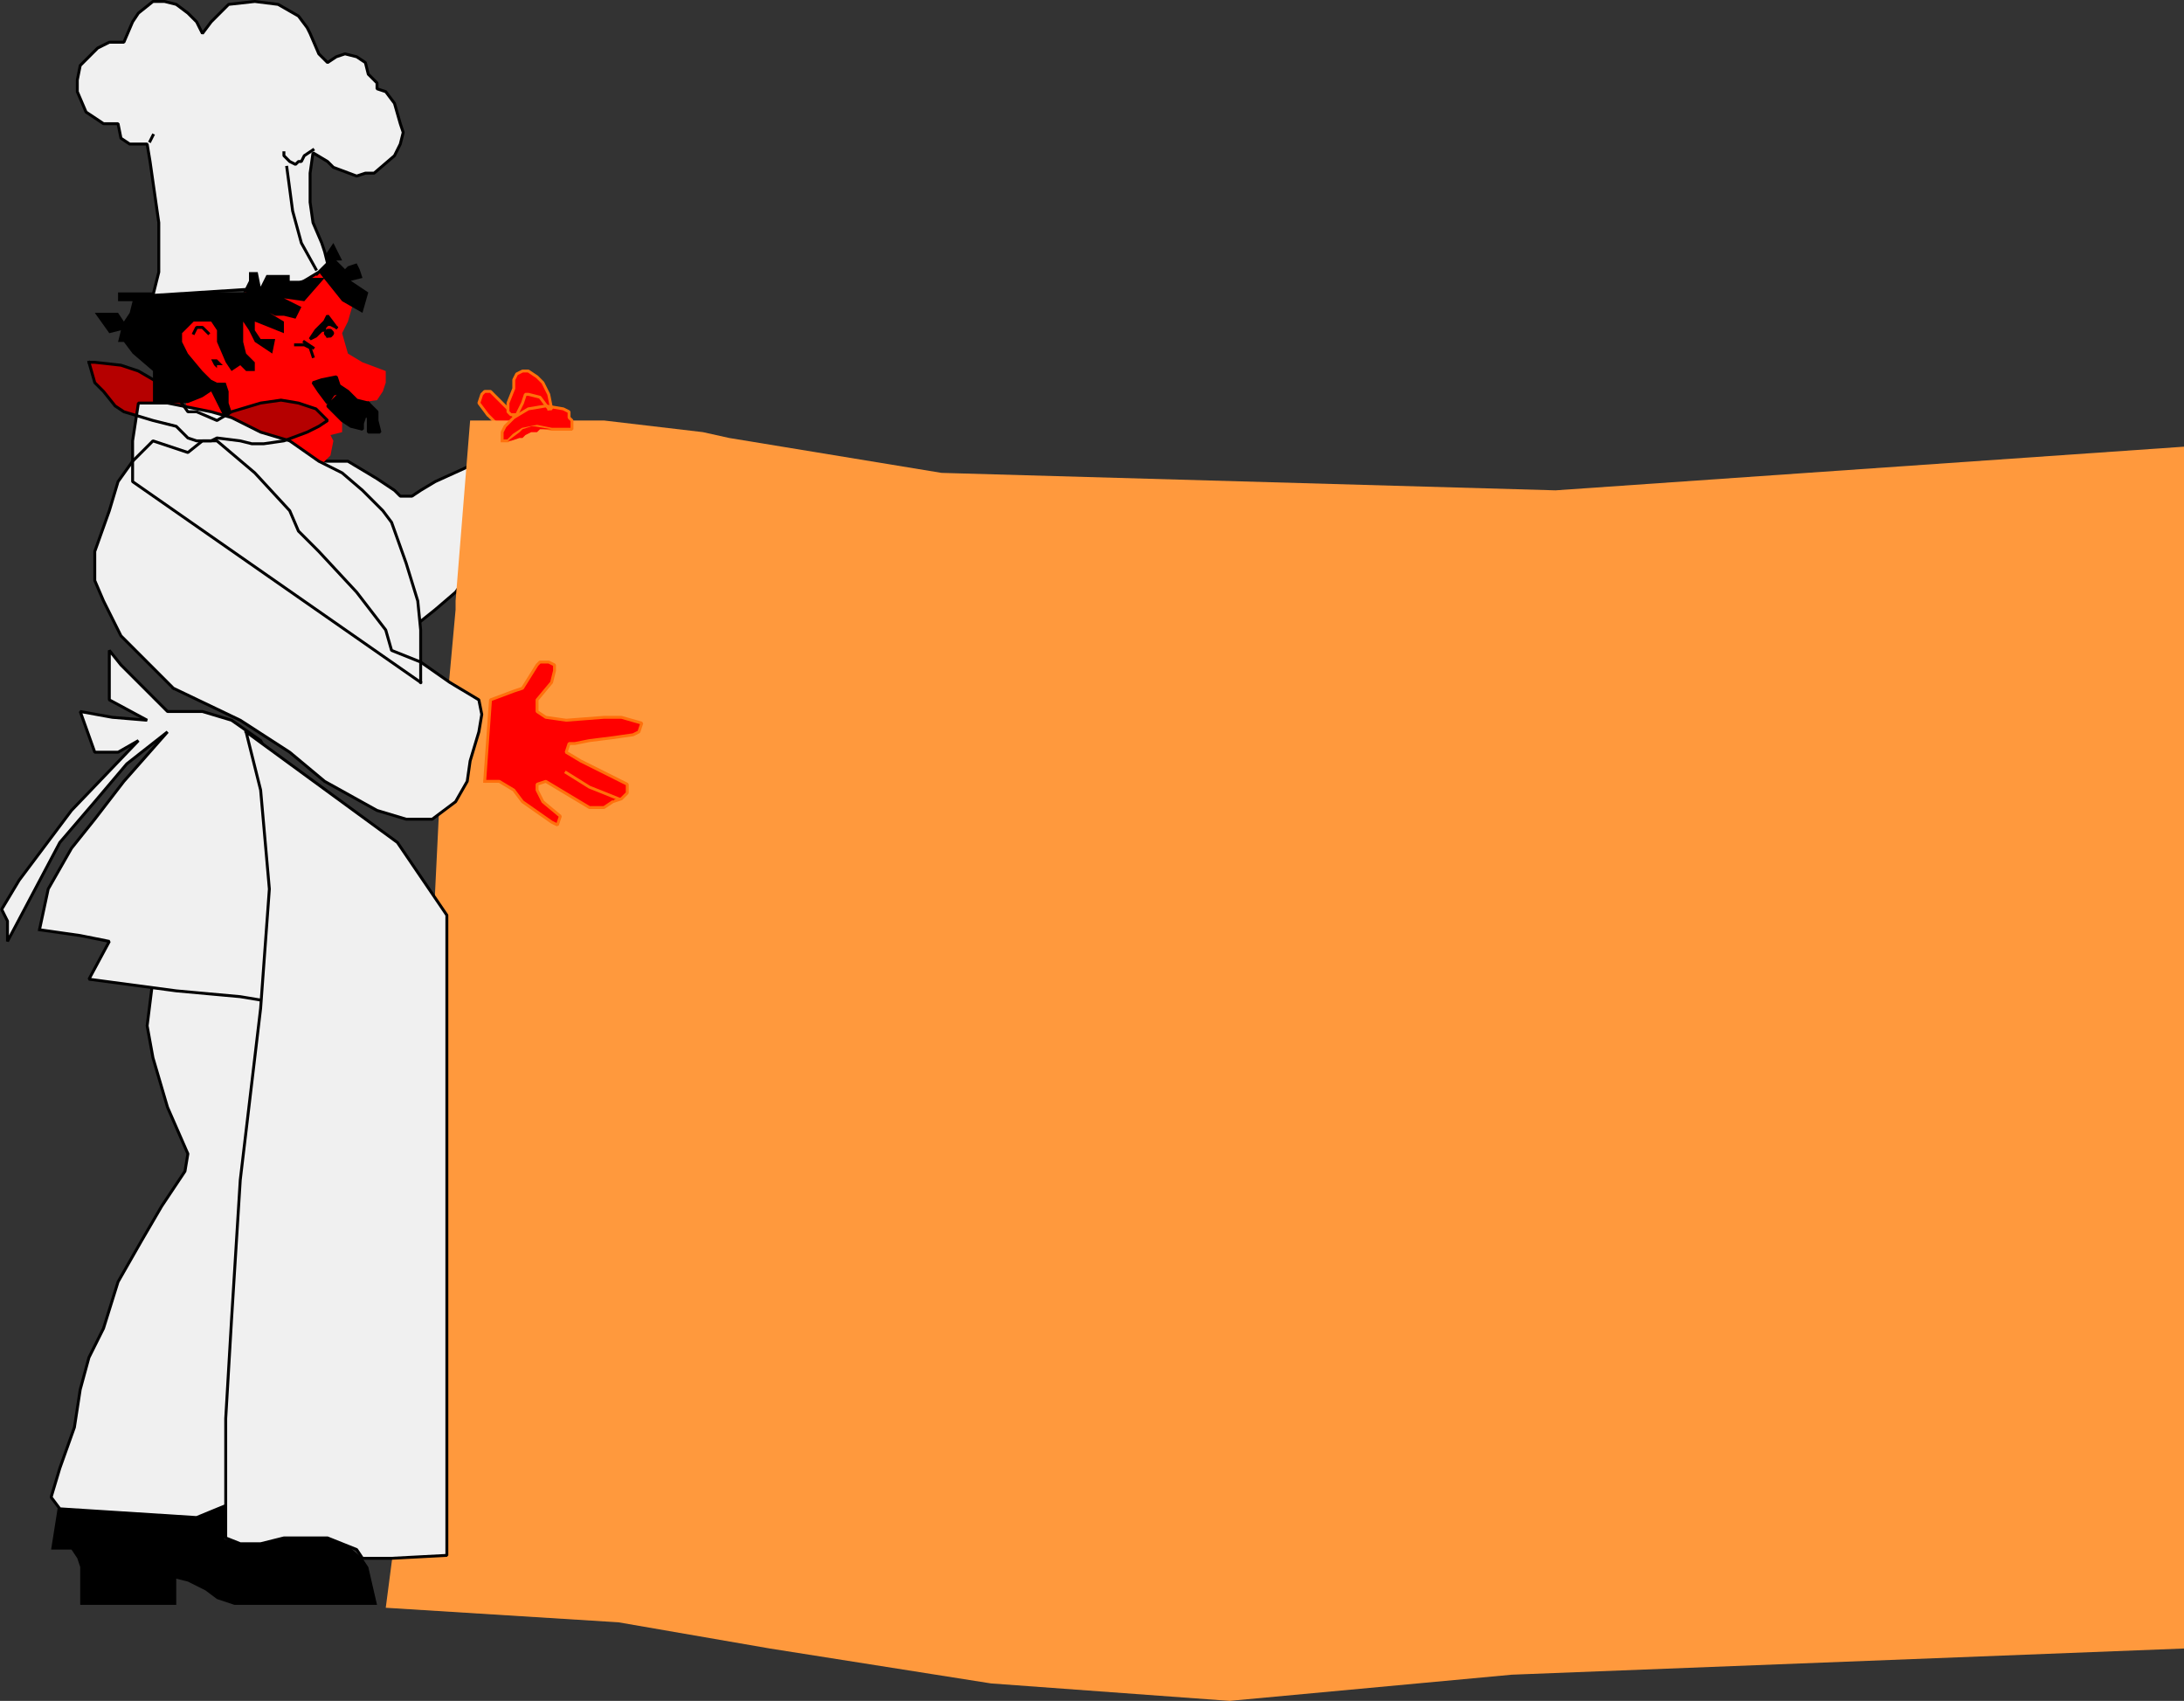<svg xmlns="http://www.w3.org/2000/svg" width="750.57" height="584.503" version="1.2"><rect width="100%" height="100%" fill="#333333" stroke="none"/><g fill="none" fill-rule="evenodd" stroke="#000" stroke-linecap="square" stroke-linejoin="bevel" font-family="'Sans Serif'" font-size="12.5" font-weight="400"><path fill="#000" stroke="none" d="m23.57 528.503 1 4 2 3 1 3v13h33v-9l4 1 6 3 4 3 6 2h49l-3-13-2-3-7-6-10-4h-8l-12 2-4 2h-4l-5-1h-51"/><path fill="#000" stroke="none" d="M17.57 532.503h9l12-1 12 1h14l4-1h5l4-3v-21l-3 4-7 3h-17l-13-3-12 3-5-1-3 19"/><path fill="#f0f0f0" stroke="none" d="m20.57 518.503-3-4 3-10 5-14 2-13 3-11 5-10 5-16 8-14 7-12 8-12 1-6-7-16-5-17-2-11 2-16 60 10-28 168-17 7-47-3"/><path stroke-linecap="butt" stroke-linejoin="miter" stroke-miterlimit="2" d="m20.57 518.503-3-4 3-10 5-14 2-13 3-11 5-10 5-16 8-14 7-12 8-12 1-6-7-16-5-17-2-11 2-16 60 10-28 168-17 7-47-3" vector-effect="non-scaling-stroke"/><path fill="#f0f0f0" stroke="none" d="M106.57 158.503h13l10 6 6 4 2 2h4l3-2 5-3 11-5 6-2-5 38-5 7-7 6-5 4-7 3-31-58"/><path stroke-linecap="butt" stroke-linejoin="miter" stroke-miterlimit="2" d="M106.57 158.503h13l10 6 6 4 2 2h4l3-2 5-3 11-5 6-2-5 38-5 7-7 6-5 4-7 3-31-58" vector-effect="non-scaling-stroke"/><path fill="red" stroke="none" d="m109.57 86.503 5 4 5 6 2 7-2 7-2 4 2 7 5 3 8 3v4l-1 3-2 3-7 1h-8l3 3v7l-4 1 1 2-1 5-3 3-3 3-43-21-7-31 37-14 15-10"/><path fill="#000" stroke="none" d="m117.57 103.503 7 4 2-7-6-4 4-1-1-3-1-2-3 1-1 1-3-3h2l-3-6-2 3-3 4v3l8 10"/><path fill="red" stroke="none" d="m167.57 142.503-3-4 1-3 1-1h2l6 6 4 5h-9 1l-3-3"/><path stroke="#ff700c" stroke-linecap="butt" stroke-linejoin="miter" stroke-miterlimit="2" d="m167.57 142.503-3-4 1-3 1-1h2l6 6 4 5h-9 1l-3-3" vector-effect="non-scaling-stroke"/><path fill="red" stroke="red" stroke-linecap="butt" stroke-linejoin="miter" stroke-miterlimit="2" d="m188.57 140.503-1-3-6-4h-3l-2 7 6 4 6-4" vector-effect="non-scaling-stroke"/><path fill="#ff993d" stroke="none" d="M161.57 144.503h46l34 4 9 2 73 12 211 6 216-15v413l-231 9-97 9-82-6-76-12-52-9-80-5 12-92 2-86 3-69 2-41 5-55v-3l5-62"/><path fill="red" stroke="none" d="M172.57 151.503v-3l1-2 3-3 5-3 6-1 6 1 2 1v2l1 1v3h-7l-5-1-5 1-3 2-2 2h-2"/><path fill="red" stroke="none" d="M188.57 140.503h1l-1-5-2-4-2-2-3-2h-2l-2 1-1 2v3l-2 5v3l1 1h2l2-4 1-3h1l4 1 3 4m-22 128h5l5 3 3 4 10 7 2 1 1-3-6-5-2-4v-2l3-1 5 3 10 6h5l3-2 3-1 2-2v-3l-2-1-14-7-5-3 1-3h2l5-1 8-1 7-1 2-1 1-3-7-2h-6l-13 1-7-1-3-2v-4l5-6 1-4v-2l-2-1h-3l-1 1-5 8-3 1-8 3-2 28"/><path fill="#f0f0f0" stroke="none" d="m13.57 319.503 14 2 10 2-7 13 30 4 22 2 18 3 17-40-28-51-10-7-10-3h-12l-7-7-5-5-4-4-4-5v17l13 7-12-1-11-2 5 14h8l7-4-23 24-18 24-6 10 2 4v7l18-34 12-14 11-13 14-11-15 17-10 13-8 10-8 14-3 14"/><path fill="#f0f0f0" stroke="none" d="m59.57 236.503-9-9-9-9-6-12-3-7v-10l5-14 3-10 5-7 7-7 12 4 5-4h5l13 11 12 13 3 7 7 7 13 14 10 13 2 7 10 4 10 7 5 3 5 3 1 5-1 6-3 10-1 7-4 7-4 3-4 3h-9l-10-3-18-10-12-10-17-11-23-11"/><path fill="#b50000" stroke="none" d="m30.57 124.503 2 7 3 3 4 5 3 2 10 3 8 2 4 4 3 1h5l2-1 8 1 4 1h4l7-1 8-3 4-2 3-2-4-4-6-2-6-1-7 1-10 3-5 3-7-3h-3l-5-7-12-7-3-1-3-1-9-1h-2"/><path stroke="#ff700c" stroke-linecap="butt" stroke-linejoin="miter" stroke-miterlimit="2" d="M166.57 268.503h5l5 3 3 4 10 7 2 1 1-3-6-5-2-4v-2l3-1 5 3 10 6h5l3-2 3-1 2-2v-3l-2-1-14-7-5-3 1-3h2l5-1 8-1 7-1 2-1 1-3-7-2h-6l-13 1-7-1-3-2v-4l5-6 1-4v-2l-2-1h-3l-1 1-5 8-3 1-8 3-2 28" vector-effect="non-scaling-stroke"/><path stroke="red" stroke-linecap="butt" stroke-linejoin="miter" stroke-miterlimit="2" d="m210.57 274.503-7-3-6-3-6-4" vector-effect="non-scaling-stroke"/><path stroke="#ff700c" stroke-linecap="butt" stroke-linejoin="miter" stroke-miterlimit="2" d="M172.57 151.503v-3l1-2 3-3 5-3 6-1 6 1 2 1v2l1 1v3h-7l-5-1-5 1-3 2-2 2h-2" vector-effect="non-scaling-stroke"/><path fill="red" stroke="none" d="M189.57 147.503h-4l-1 1h-2l-2 1-1 1h-1l-3 1h-1l4-3 1-1 3-1h1l6 1"/><path stroke="#ff700c" stroke-linecap="butt" stroke-linejoin="miter" stroke-miterlimit="2" d="M188.57 140.503h1l-1-5-2-4-2-2-3-2h-2l-2 1-1 2v3l-2 5v3l1 1h2l2-4 1-3h1l4 1 3 4" vector-effect="non-scaling-stroke"/><path fill="#000" stroke-linecap="butt" stroke-linejoin="miter" stroke-miterlimit="2" d="m126.57 138.503 3 3v3l1 4h-4v-5l-1-1-1 3v2l-4-1-3-2-2-2-3-3 5-5-3 1-2 3-3-4-2-3 3-1 5-1 1 3 3 2 3 3 4 1" vector-effect="non-scaling-stroke"/><path fill="#000" stroke="none" d="m111.57 95.503-7 8-7-1 6 3-2 4-4-1h-3l-2-1 5 3v4l-10-4v3l2 3h5l-1 5-6-4-2-4-2-3v7l1 4 3 3v3h-3l-2-2-3 2-2-3-3-7v-4l-2-3h-6l-4 4v3l2 4 5 6 3 3 2 1h3l1 3v4l1 3-2 3-5-10-3 2-5 2h-12v-11l-7-6-3-4h-2l1-4-4 1-5-7h8l2 3 2-3 1-4h-5v-3h44l3-7h2v3l4-3h6v2h12"/><path fill="#000" stroke-linecap="butt" stroke-linejoin="miter" stroke-miterlimit="2" d="m115.57 112.503-3-4-1 2-1 1-1 1-1 1-2 3 2-1 1-1 1-1h1v-1l1-1h1l2 1" vector-effect="non-scaling-stroke"/><path fill="#000" stroke-linecap="butt" stroke-linejoin="miter" stroke-miterlimit="2" d="M112.57 115.503c-1-1-1-1 0-2h1c1 1 1 1 0 2h-1" vector-effect="non-scaling-stroke"/><path stroke-linecap="butt" stroke-linejoin="miter" stroke-miterlimit="2" d="m104.57 117.503 3 2m-6-1h3l2 1 1 3m-41-8 1-2h2l1 1 1 1" vector-effect="non-scaling-stroke"/><path fill="#000" stroke="none" d="M73.57 123.503h1l2 2h-2v1l-1-1-1-2h1v1-2 1"/><path fill="#f0f0f0" stroke="none" d="m52.57 101.503 2-8v-17l-2-14-1-7-1-6h-6l-3-2-1-5h-5l-6-4-3-7v-4l1-5 6-6 4-2h5l3-7 2-3 5-4h4l4 1 4 3 3 3 2 4 3-4 6-6 9-1 8 1 7 4 3 4 1 2 3 7 3 3 3-2 3-1 4 1 3 2 1 4 1 1 2 2v2l3 1 3 4 2 7 1 3-1 4-2 4-7 6h-3l-3 1-8-3-2-2-5-3-1 7v10l1 7 3 7 1 3 1 4-4 4 1-1-5 3-5 2-47 3"/><path fill="#000" stroke="none" d="m83.57 100.503 2-4v-3h3l1 5 2-4h8v2h8l-3 3-4 1h-17"/><path stroke-linecap="butt" stroke-linejoin="miter" stroke-miterlimit="2" d="m52.57 101.503 2-8v-17l-2-14-1-7-1-6h-6l-3-2-1-5h-5l-6-4-3-7v-4l1-5 6-6 4-2h5l3-7 2-3 5-4h4l4 1 4 3 3 3 2 4 3-4 6-6 9-1 8 1 7 4 3 4 1 2 3 7 3 3 3-2 3-1 4 1 3 2 1 4 1 1 2 2v2l3 1 3 4 2 7 1 3-1 4-2 4-7 6h-3l-3 1-8-3-2-2-5-3-1 7v10l1 7 3 7 1 3 1 4-4 4 1-1-5 3-5 2-47 3m-1-53 1-2" vector-effect="non-scaling-stroke"/><path stroke-linecap="butt" stroke-linejoin="miter" stroke-miterlimit="2" d="m107.57 51.503-3 2-1 2h-1l-1 1-2-1-2-2v-1m1 5 2 15 3 11 5 9" vector-effect="non-scaling-stroke"/><path fill="#f0f0f0" stroke="none" d="M144.57 234.503v-18l-1-10-4-13-5-14-3-4-7-7-7-6-8-4-10-7-10-3-10-5-7-2-15-3h-10l-2 13v14l99 69"/><path stroke-linecap="butt" stroke-linejoin="miter" stroke-miterlimit="2" d="M144.57 234.503v-18l-1-10-4-13-5-14-3-4-7-7-7-6-8-4-10-7-10-3-10-5-7-2-15-3h-10l-2 13v14l99 69" vector-effect="non-scaling-stroke"/><path stroke-linecap="butt" stroke-linejoin="miter" stroke-miterlimit="2" d="m30.57 124.503 2 7 3 3 4 5 3 2 10 3 8 2 4 4 3 1h5l2-1 8 1 4 1h4l7-1 8-3 4-2 3-2-4-4-6-2-6-1-7 1-10 3-5 3-7-3h-3l-5-7-12-7-3-1-3-1-9-1h-2" vector-effect="non-scaling-stroke"/><path stroke-linecap="butt" stroke-linejoin="miter" stroke-miterlimit="2" d="m59.57 236.503-9-9-9-9-6-12-3-7v-10l5-14 3-10 5-7 7-7 12 4 5-4h5l13 11 12 13 3 7 7 7 13 14 10 13 2 7 10 4 10 7 5 3 5 3 1 5-1 6-3 10-1 7-4 7-4 3-4 3h-9l-10-3-18-10-12-10-17-11-23-11" vector-effect="non-scaling-stroke"/><path stroke-linecap="butt" stroke-linejoin="miter" stroke-miterlimit="2" d="m13.57 319.503 14 2 10 2-7 13 30 4 22 2 18 3 17-40-28-51-10-7-10-3h-12l-7-7-5-5-4-4-4-5v17l13 7-12-1-11-2 5 14h8l7-4-23 24-18 24-6 10 2 4v7l18-34 12-14 11-13 14-11-15 17-10 13-8 10-8 14-3 14" vector-effect="non-scaling-stroke"/><path fill="#f0f0f0" stroke="none" d="m84.57 251.503 5 20 3 34-3 41-7 59-3 48-2 34v41l5 2h7l8-2h15l10 4 2 3h10l19-1v-220l-17-25-52-38"/><path stroke-linecap="butt" stroke-linejoin="miter" stroke-miterlimit="2" d="m84.57 251.503 5 20 3 34-3 41-7 59-3 48-2 34v41l5 2h7l8-2h15l10 4 2 3h10l19-1v-220l-17-25-52-38" vector-effect="non-scaling-stroke"/><path stroke="#ff700c" stroke-linecap="butt" stroke-linejoin="miter" stroke-miterlimit="2" d="m212.57 274.503-10-4-8-5" vector-effect="non-scaling-stroke"/></g></svg>
